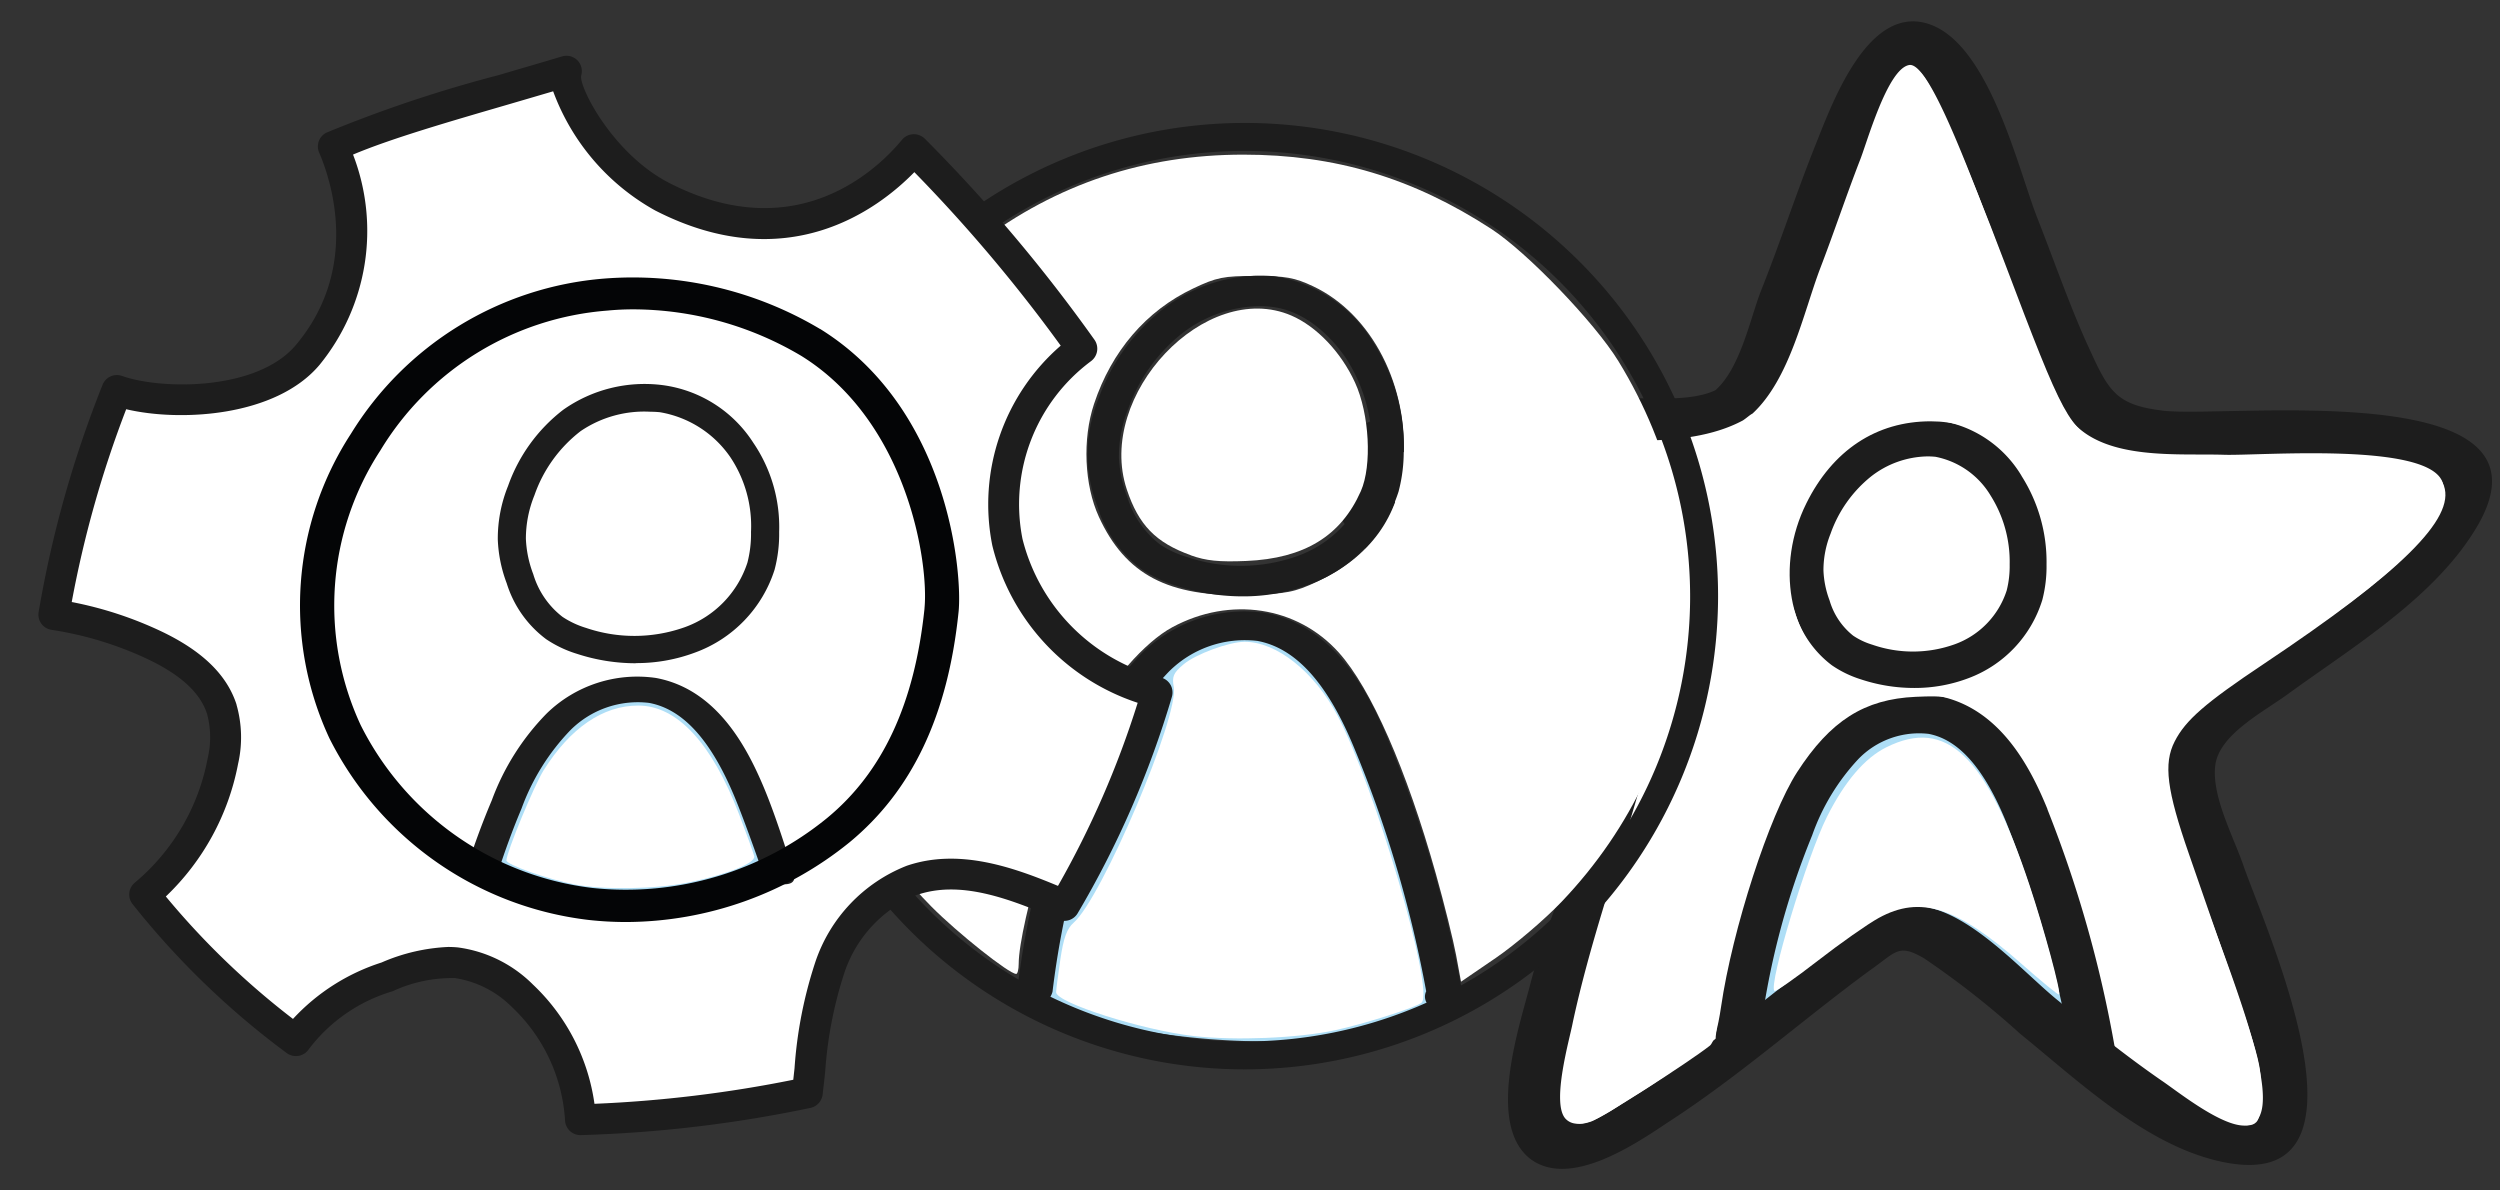 <?xml version="1.0" encoding="UTF-8" standalone="no"?>
<svg
   xmlns:dc="http://purl.org/dc/elements/1.1/"
   xmlns:cc="http://creativecommons.org/ns#"
   xmlns:rdf="http://www.w3.org/1999/02/22-rdf-syntax-ns#"
   xmlns:svg="http://www.w3.org/2000/svg"
   xmlns="http://www.w3.org/2000/svg"
   xmlns:sodipodi="http://sodipodi.sourceforge.net/DTD/sodipodi-0.dtd"
   xmlns:inkscape="http://www.inkscape.org/namespaces/inkscape"
   width="42mm"
   height="20mm"
   viewBox="0 0 42 20"
   version="1.1"
   id="svg49"
   inkscape:version="1.0.2 (e86c870879, 2021-01-15)"
   sodipodi:docname="Cross-funktionalitaet-weiß.svg">
  <rect x="0" y="0" width="42" height="20" fill="#333333" stroke="none"/>
  <defs
     id="defs43" />
  <sodipodi:namedview
     id="base"
     pagecolor="#ffffff"
     bordercolor="#666666"
     borderopacity="1.0"
     inkscape:pageopacity="0.0"
     inkscape:pageshadow="2"
     inkscape:zoom="3.959798"
     inkscape:cx="161.6572"
     inkscape:cy="72.255205"
     inkscape:document-units="mm"
     inkscape:current-layer="layer1"
     inkscape:document-rotation="0"
     showgrid="false"
     inkscape:window-width="1920"
     inkscape:window-height="1017"
     inkscape:window-x="-8"
     inkscape:window-y="-8"
     inkscape:window-maximized="1" />
  <g
     inkscape:label="Ebene 1"
     inkscape:groupmode="layer"
     id="layer1">
    <g
       id="g1061"
       transform="translate(0.935,-5.712)"
       style="stroke-width:0.4;stroke-miterlimit:4;stroke-dasharray:none">
      <g
         id="Gruppe_27089"
         data-name="Gruppe 27089"
         transform="matrix(0.337,0,0,0.337,21.366,6.071)"
         style="stroke-width:1.186;stroke-miterlimit:4;stroke-dasharray:none">
        <path
           id="Pfad_108747"
           data-name="Pfad 108747"
           d="m 55.665,22.485 c -0.532,-2.057 -5.018,-2.1 -9.967,-1.956 -0.7,0.02 -1.265,0.04 -1.588,0.024 -0.364,-0.011 -0.758,-0.012 -1.171,-0.012 -2.036,0 -4.571,-0.007 -5.814,-1.349 -0.715,-0.77 -2.145,-4.581 -3.4,-7.945 -3.07,-8.176 -4.083,-10.363 -5.408,-10.091 -1.161,0.218 -1.9,2.137 -2.683,4.433 -0.111,0.327 -0.2,0.591 -0.272,0.763 -0.344,0.894 -0.669,1.8 -1,2.715 -0.331,0.915 -0.647,1.8 -0.988,2.689 -0.19,0.506 -0.373,1.068 -0.563,1.658 -0.608,1.879 -1.3,4 -2.564,5.216 -0.079,0.05 -0.163,0.111 -0.254,0.182 -0.057,0.044 -0.12,0.094 -0.139,0.111 -2.031,1.084 -4.931,0.967 -7.489,0.866 -0.933,-0.037 -1.835,-0.07 -2.68,-0.057 -0.4,0.015 -0.832,0.017 -1.283,0.02 a 13.837,13.837 0 0 0 -5.375,0.718 2.087,2.087 0 0 0 -1.42,1.489 c -0.221,1.226 0.99,2.369 2.059,3.378 l 0.114,0.107 a 42.964,42.964 0 0 0 5.822,4.513 c 1.454,1 2.959,2.032 4.333,3.179 1.419,1.173 1.164,2.244 0.5,4.363 l -0.168,0.547 c -0.331,1.133 -0.678,2.26 -1.027,3.386 -0.8,2.574 -1.618,5.237 -2.2,7.956 -0.022,0.12 -0.067,0.309 -0.122,0.545 -0.584,2.5 -0.777,4.087 -0.037,4.825 1.026,1.027 2.593,0 3.631,-0.677 l 0.39,-0.25 A 60.368,60.368 0 0 0 21.035,49.4 c 1.042,-0.824 2.084,-1.649 3.159,-2.437 0.223,-0.169 0.457,-0.358 0.7,-0.553 1.22,-0.977 2.741,-2.191 4.087,-2.049 1.651,0.184 3.548,1.923 5.072,3.321 0.52,0.476 1,0.915 1.411,1.244 1.379,1.149 3.213,2.643 5.183,4.006 0.127,0.086 0.3,0.209 0.5,0.353 1.47,1.059 2.882,2 3.981,2 a 1.6,1.6 0 0 0 0.562,-0.1 c 2.094,-0.784 0.747,-4.753 -1.626,-11.165 -1.121,-3.027 -2.391,-6.456 -2.194,-7.513 0.279,-1.534 2.118,-2.752 3.741,-3.827 0.424,-0.282 0.829,-0.55 1.186,-0.811 0.189,-0.131 0.443,-0.3 0.744,-0.5 4.63,-3.081 8.819,-6.29 8.124,-8.884"
           transform="translate(0.556,0.398)"
           fill="#ffffff"
           style="stroke-width:1.186;stroke-miterlimit:4;stroke-dasharray:none" />
        <path
           id="Pfad_108752"
           data-name="Pfad 108752"
           d="m 21.746,54.151 c 0,0 5.409,-4.539 6.966,-5.656 1.557,-1.117 2.624,-0.528 3.739,0.662 a 78.44,78.44 0 0 0 6.741,4.994 c 0,0 -0.76,-5.333 -1.175,-7.234 -0.415,-1.901 -2.956,-9.73 -6.812,-9.6 -3.856,0.13 -5.727,4.615 -6.355,5.973 -0.628,1.358 -3.104,10.861 -3.104,10.861 z"
           transform="translate(-1.619,-2.949)"
           fill="#aedef6"
           style="stroke-width:1.186;stroke-miterlimit:4;stroke-dasharray:none" />
        <path
           id="Pfad_108748"
           data-name="Pfad 108748"
           d="m 41.72,19.415 c -2.326,-0.273 -2.737,-0.888 -3.7,-3.01 -0.959,-2.052 -1.78,-4.446 -2.669,-6.7 C 34.4,7.237 32.96,1.079 29.949,0.122 c -3.011,-0.957 -4.79,3.968 -5.611,6.02 -0.959,2.395 -1.78,4.927 -2.738,7.321 -0.547,1.436 -1.026,3.831 -2.258,4.925 -1.3,0.616 -3.423,0.343 -4.79,0.41 -2.533,0.069 -5,0 -7.529,0.205 -2.121,0.138 -6.432,0.479 -6.98,3.217 -0.547,3.078 4.311,6.156 6.3,7.662 1.989,1.506 7.391,3.832 7.186,6.363 -0.273,3.9 -2.463,8.006 -3.421,11.768 -0.547,2.122 -2.19,6.979 0,8.69 1.985,1.505 5.27,-0.753 6.912,-1.848 3.49,-2.258 6.639,-5.063 9.993,-7.525 1.368,-0.958 1.437,-1.369 2.737,-0.617 a 42.986,42.986 0 0 1 4.79,3.763 c 2.875,2.326 6.228,5.542 9.991,6.363 8.418,1.847 2.122,-11.836 1.1,-14.847 -0.479,-1.369 -1.574,-3.42 -1.368,-4.925 0.206,-1.505 2.326,-2.6 3.558,-3.489 3.285,-2.395 7.529,-4.927 9.581,-8.552 C 61.5,17.7 45.142,19.758 41.72,19.415 m 5.27,12.315 c -1.78,1.3 -4.79,2.8 -5.2,5.063 -0.548,2.941 6.98,17.172 4.242,18.2 -1.1,0.412 -3.627,-1.641 -4.448,-2.189 -1.78,-1.231 -3.49,-2.6 -5.133,-3.967 -1.711,-1.369 -4.38,-4.448 -6.843,-4.722 -1.917,-0.205 -3.833,1.643 -5.27,2.737 -3.08,2.257 -5.954,4.857 -9.239,6.841 -0.89,0.548 -2.464,1.779 -3.216,1.027 -0.752,-0.752 0.205,-4.037 0.342,-4.789 0.822,-3.832 2.122,-7.527 3.217,-11.29 0.683,-2.257 1.437,-3.967 -0.548,-5.61 -3.285,-2.736 -7.117,-4.72 -10.129,-7.663 -1.3,-1.231 -3.216,-2.941 -0.957,-3.9 1.847,-0.821 4.516,-0.616 6.432,-0.684 3.217,-0.069 7.529,0.684 10.471,-0.89 0.205,-0.136 0.343,-0.273 0.479,-0.342 1.848,-1.71 2.533,-4.994 3.354,-7.184 0.685,-1.779 1.3,-3.627 1.985,-5.4 0.342,-0.822 1.368,-4.584 2.463,-4.79 1.708,-0.346 6.363,15.869 8.208,17.854 1.711,1.847 5.2,1.505 7.46,1.573 1.711,0.069 10.4,-0.683 10.949,1.438 0.753,2.8 -6.843,7.458 -8.622,8.689"
           fill="#1d1d1d"
           style="stroke-width:1.186;stroke-miterlimit:4;stroke-dasharray:none" />
        <path
           id="Pfad_108749"
           data-name="Pfad 108749"
           d="m 16.542,17.679 c -0.875,-2.145 -2.4,-5.067 -5.466,-5.653 a 6.532,6.532 0 0 0 -5.583,1.848 12.482,12.482 0 0 0 -2.735,4.434 40.562,40.562 0 0 0 -2.752,10.668 0.9,0.9 0 0 0 0.2,0.669 1.13,1.13 0 0 0 0.788,0.4 1.069,1.069 0 0 0 1.184,-0.864 38.855,38.855 0 0 1 2.63,-10.2 10.831,10.831 0 0 1 2.292,-3.792 4.207,4.207 0 0 1 3.513,-1.269 c 1.512,0.287 2.781,1.735 3.877,4.423 a 58.8,58.8 0 0 1 3.2,11.222 0.878,0.878 0 0 0 0.07,0.7 1.1,1.1 0 0 0 0.98,0.541 1.242,1.242 0 0 0 0.442,-0.084 l 0.1,-0.041 a 0.951,0.951 0 0 0 0.629,-1.034 60.279,60.279 0 0 0 -3.375,-11.966"
           transform="translate(19.355,21.599)"
           fill="#1d1d1d"
           style="stroke-width:1.186;stroke-miterlimit:4;stroke-dasharray:none" />
        <path
           id="Pfad_108751"
           data-name="Pfad 108751"
           d="m 28.19,23.792 a 6.758,6.758 0 0 0 -2.59,5.651 c 0.17,2.508 3.036,4.773 5.481,4.616 2.445,-0.157 5.692,-2.13 5.861,-4.616 A 8.223,8.223 0 0 0 34.086,23.019 C 32.5,21.758 29.724,22.406 28.19,23.792 Z"
           transform="translate(-1.819,-1.602)"
           fill="#ffffff"
           stroke="#707070"
           stroke-width="1"
           style="stroke-width:1.186;stroke-miterlimit:4;stroke-dasharray:none" />
        <path
           id="Pfad_108750"
           data-name="Pfad 108750"
           d="M 13.887,2.778 A 5.785,5.785 0 0 0 9.787,0.029 6.448,6.448 0 0 0 5.253,1.4 a 8.173,8.173 0 0 0 -2.6,3.651 6.632,6.632 0 0 0 -0.469,2.5 6.573,6.573 0 0 0 0.411,2.043 5.213,5.213 0 0 0 1.839,2.634 5.353,5.353 0 0 0 1.439,0.7 8.439,8.439 0 0 0 2.667,0.433 7.541,7.541 0 0 0 2.7,-0.486 6.072,6.072 0 0 0 3.687,-3.9 A 6.652,6.652 0 0 0 15.138,7.204 7.977,7.977 0 0 0 13.89,2.788 M 9.215,1.817 A 3.827,3.827 0 0 1 9.603,1.837 4.127,4.127 0 0 1 12.352,3.772 6.19,6.19 0 0 1 13.3,7.2 4.916,4.916 0 0 1 13.152,8.5 4.222,4.222 0 0 1 10.567,11.181 6.169,6.169 0 0 1 6.453,11.204 3.526,3.526 0 0 1 5.497,10.753 3.48,3.48 0 0 1 4.321,8.993 4.731,4.731 0 0 1 4.017,7.5 4.888,4.888 0 0 1 4.371,5.672 6.363,6.363 0 0 1 6.381,2.825 4.681,4.681 0 0 1 9.215,1.817"
           transform="translate(20.71,19.87)"
           fill="#1d1d1d"
           style="stroke-width:1.186;stroke-miterlimit:4;stroke-dasharray:none" />
      </g>
      <path
         style="fill:#ffffff;fill-opacity:1;stroke:none;stroke-width:1.512;stroke-linecap:butt;stroke-linejoin:miter;stroke-opacity:1;stroke-miterlimit:4;stroke-dasharray:none"
         d="m 96.105,92.602 c -0.981,-0.717 -0.059,-5.354 3.269,-16.432 2.325,-7.74 2.359,-7.917 1.813,-9.346 -0.512,-1.342 -1.361,-2.078 -6.831,-5.927 -6.138,-4.319 -9.511,-7.318 -9.887,-8.792 -0.206,-0.806 0.488,-1.486 2.037,-1.997 1.079,-0.356 2.575,-0.431 9.366,-0.472 7.468,-0.045 8.208,-0.09 9.758,-0.586 2.748,-0.88 3.852,-2.436 5.873,-8.281 0.616,-1.781 1.918,-5.43 2.895,-8.109 2.297,-6.304 2.987,-7.432 3.916,-6.405 0.735,0.812 2.886,5.712 5.228,11.908 3.77,9.973 4.089,10.563 6.274,11.582 1.41,0.658 1.42,0.659 9.998,0.808 7.577,0.132 8.749,0.207 9.972,0.635 1.063,0.372 1.441,0.644 1.623,1.167 0.721,2.074 -2.726,5.481 -11.424,11.29 -3.718,2.483 -4.958,3.563 -5.649,4.918 -0.716,1.403 -0.501,3.087 0.911,7.148 4.699,13.513 4.54,12.991 4.554,14.948 0.011,1.462 -0.075,1.92 -0.401,2.128 -0.667,0.427 -2.308,-0.366 -5.52,-2.667 -2.634,-1.888 -2.925,-2.175 -3.133,-3.091 -1.597,-7.064 -3.752,-13.848 -5.22,-16.437 -1.122,-1.978 -2.64,-3.545 -4.15,-4.283 -1.221,-0.597 -1.604,-0.661 -3.463,-0.578 -3.253,0.146 -5.404,1.513 -7.514,4.778 -1.756,2.717 -4.106,9.969 -4.821,14.879 -0.199,1.365 -0.46,2.262 -0.716,2.464 -1.381,1.085 -6.852,4.581 -7.517,4.804 -0.602,0.202 -0.909,0.189 -1.239,-0.053 z M 121.932,64.564 c 1.792,-0.819 2.939,-1.883 3.824,-3.547 0.599,-1.125 0.672,-1.538 0.671,-3.788 -5e-4,-2.33 -0.065,-2.661 -0.83,-4.278 -1.461,-3.088 -3.759,-4.687 -6.733,-4.687 -3.439,0 -6.215,1.837 -7.885,5.217 -1.941,3.927 -1.12,8.576 1.862,10.544 2.355,1.554 6.35,1.791 9.091,0.539 z"
         id="path1051"
         transform="scale(0.265)" />
    </g>
    <g
       id="g1049"
       transform="translate(5.621,-20.897)">
      <path
         style="fill:#ffffff;fill-opacity:1;stroke:none;stroke-width:0.067px;stroke-linecap:butt;stroke-linejoin:miter;stroke-opacity:1"
         d="m 18.841,36.941 c -0.046,-0.247 -0.198,-0.86 -0.339,-1.362 -0.493,-1.756 -1.09,-3.117 -1.632,-3.72 -0.698,-0.776 -1.824,-0.948 -2.795,-0.425 -0.465,0.25 -1.052,0.923 -1.372,1.57 -0.485,0.983 -1.21,3.431 -1.21,4.088 0,0.092 -0.019,0.167 -0.042,0.167 -0.119,0 -0.99,-0.692 -1.428,-1.135 -3.179,-3.214 -2.806,-8.434 0.797,-11.147 1.318,-0.993 2.786,-1.482 4.447,-1.482 1.545,0 2.843,0.389 4.166,1.248 0.6,0.39 1.738,1.574 2.135,2.221 1.814,2.957 1.431,6.586 -0.957,9.086 -0.28,0.293 -0.775,0.715 -1.098,0.937 l -0.589,0.403 z m -2.326,-6.276 c 0.88,-0.412 1.373,-1.092 1.441,-1.991 0.097,-1.282 -0.527,-2.502 -1.518,-2.968 -0.31,-0.146 -0.461,-0.173 -0.969,-0.173 -0.535,0 -0.65,0.023 -1.044,0.21 -0.789,0.374 -1.37,1.05 -1.666,1.94 -0.197,0.592 -0.164,1.36 0.081,1.896 0.446,0.972 1.166,1.351 2.497,1.313 0.66,-0.019 0.784,-0.043 1.178,-0.227 z"
         id="path187" />
      <g
         id="Gruppe_24126"
         data-name="Gruppe 24126"
         transform="matrix(0.265,0,0,0.265,7.343,22.963)">
        <g
           id="Gruppe_24124"
           data-name="Gruppe 24124"
           transform="translate(15.569,9.67)">
          <g
             id="Gruppe_24121"
             data-name="Gruppe 24121"
             transform="translate(1.078,22.362)">
            <path
               id="Pfad_49796"
               data-name="Pfad 49796"
               d="m 69.064,426.017 a 34.562,34.562 0 0 0 7.882,-0.885 28.069,28.069 0 0 0 3.068,-0.887 102.47,102.47 0 0 0 -5.02,-17.849 c -1.038,-2.733 -2.679,-5.828 -6.007,-6.466 a 7.563,7.563 0 0 0 -6.163,1.858 14.082,14.082 0 0 0 -3.339,4.98 60,60 0 0 0 -4.885,16.876 47.633,47.633 0 0 0 14.464,2.373 z"
               transform="translate(-54.598,-399.825)"
               fill="#aedef6" />
          </g>
          <g
             id="Gruppe_24122"
             data-name="Gruppe 24122"
             transform="translate(0,21.264)">
            <path
               id="Pfad_49797"
               data-name="Pfad 49797"
               d="m 81.091,424.7 a 1.163,1.163 0 0 1 -1.018,-0.527 0.756,0.756 0 0 1 -0.025,-0.717 75.864,75.864 0 0 0 -4.638,-15.6 c -1.681,-4.007 -3.665,-6.17 -6.066,-6.615 a 6.806,6.806 0 0 0 -5.6,1.939 15.873,15.873 0 0 0 -3.486,5.577 54.83,54.83 0 0 0 -3.9,14.722 1.093,1.093 0 0 1 -1.226,0.817 0.982,0.982 0 0 1 -1,-0.993 56.285,56.285 0 0 1 4.016,-15.134 17.386,17.386 0 0 1 3.912,-6.179 9.259,9.259 0 0 1 7.792,-2.52 c 4.287,0.8 6.439,4.833 7.686,7.8 a 77.707,77.707 0 0 1 4.81,16.335 0.885,0.885 0 0 1 -0.627,0.95 l -0.156,0.061 a 1.349,1.349 0 0 1 -0.474,0.084 z"
               transform="translate(-54.122,-399.34)"
               fill="#1d1d1d" />
          </g>
          <g
             id="Gruppe_24123"
             data-name="Gruppe 24123"
             transform="translate(4.444)">
            <path
               id="Pfad_49798"
               data-name="Pfad 49798"
               d="m 65.916,410.282 a 13.54,13.54 0 0 1 -4.174,-0.667 8.357,8.357 0 0 1 -2.208,-1.045 7.861,7.861 0 0 1 -2.808,-3.975 9.781,9.781 0 0 1 -0.638,-3.106 9.964,9.964 0 0 1 0.731,-3.81 12.563,12.563 0 0 1 4.066,-5.613 10.134,10.134 0 0 1 7.014,-2.082 v 0 a 8.912,8.912 0 0 1 6.3,4.172 12.121,12.121 0 0 1 1.943,6.783 9.882,9.882 0 0 1 -0.326,2.7 9.267,9.267 0 0 1 -5.69,5.9 11.851,11.851 0 0 1 -4.21,0.743 z m 1.1,-18.4 a 8.2,8.2 0 0 0 -4.9,1.71 10.638,10.638 0 0 0 -3.421,4.753 8.189,8.189 0 0 0 -0.609,3.1 8.05,8.05 0 0 0 0.525,2.514 6.016,6.016 0 0 0 2.088,3.038 6.264,6.264 0 0 0 1.679,0.781 10.678,10.678 0 0 0 7,-0.043 7.278,7.278 0 0 0 4.491,-4.6 8.17,8.17 0 0 0 0.256,-2.192 10.221,10.221 0 0 0 -1.62,-5.724 c -0.613,-0.912 -2.31,-3.054 -4.821,-3.3 v 0 a 6.733,6.733 0 0 0 -0.666,-0.037 z"
               transform="translate(-56.086,-389.941)"
               fill="#1d1d1d" />
          </g>
        </g>
        <g
           id="Gruppe_24125"
           data-name="Gruppe 24125">
          <path
             id="Pfad_49799"
             data-name="Pfad 49799"
             d="m 77.217,445.62 a 30,30 0 1 1 30,-30 30.032,30.032 0 0 1 -30,30 z m 0,-58.227 a 28.228,28.228 0 1 0 28.228,28.228 28.26,28.26 0 0 0 -28.228,-28.228 z"
             transform="translate(-47.218,-385.622)"
             fill="#1d1d1d" />
        </g>
      </g>
    </g>
    <path
       style="fill:#ffffff;fill-opacity:1;stroke:none;stroke-width:0.067px;stroke-linecap:butt;stroke-linejoin:miter;stroke-opacity:1"
       d="M 20.006,9.328 C 19.416,9.116 19.129,8.821 18.93,8.222 18.405,6.639 20.256,4.683 21.694,5.301 c 0.425,0.183 0.836,0.615 1.07,1.125 0.242,0.527 0.289,1.395 0.098,1.826 -0.334,0.754 -0.951,1.13 -1.922,1.172 -0.46,0.02 -0.68,-0.003 -0.935,-0.095 z"
       id="path1063" />
    <path
       id="Pfad_333970"
       data-name="Pfad 333970"
       d="m 1.964,6.561 c 0.702,0.25 2.461,0.288 3.206,-0.599 a 3.319,3.319 0 0 0 0.429,-3.501 C 6.428,2.064 7.983,1.657 9.517,1.196 9.415,1.563 10.144,2.802 11.127,3.306 c 2.243,1.149 3.743,-0.204 4.226,-0.794 a 26.584,26.584 0 0 1 2.823,3.346 3.254,3.254 0 0 0 -1.25,3.252 3.466,3.466 0 0 0 2.514,2.523 15.761,15.761 0 0 1 -1.557,3.577 c -0.815,-0.351 -1.726,-0.709 -2.565,-0.42 a 2.402,2.402 0 0 0 -1.377,1.469 8.987,8.987 0 0 0 -0.377,2.1 21.749,21.749 0 0 1 -3.81,0.453 3.117,3.117 0 0 0 -0.973,-2.079 1.942,1.942 0 0 0 -1.108,-0.556 2.606,2.606 0 0 0 -1.167,0.238 2.981,2.981 0 0 0 -1.531,1.072 13.456,13.456 0 0 1 -2.54,-2.456 3.833,3.833 0 0 0 1.312,-2.246 1.803,1.803 0 0 0 -0.019,-0.868 C 3.567,11.414 3.093,11.081 2.618,10.851 A 6.123,6.123 0 0 0 0.905,10.325 18.509,18.509 0 0 1 1.963,6.561"
       fill="#ffffff"
       style="stroke-width:0.265" />
    <path
       id="Pfad_333971"
       data-name="Pfad 333971"
       d="M 19.665,11.506 A 0.26,0.26 0 0 0 19.504,11.382 3.203,3.203 0 0 1 17.178,9.055 2.995,2.995 0 0 1 18.327,6.069 0.261,0.261 0 0 0 18.387,5.708 26.754,26.754 0 0 0 15.538,2.331 0.265,0.265 0 0 0 15.341,2.255 0.258,0.258 0 0 0 15.153,2.349 C 14.782,2.799 13.413,4.185 11.246,3.075 10.291,2.586 9.716,1.445 9.765,1.266 A 0.258,0.258 0 0 0 9.442,0.948 C 9.127,1.042 8.812,1.134 8.501,1.225 L 8.369,1.264 A 22.253,22.253 0 0 0 5.488,2.227 0.258,0.258 0 0 0 5.362,2.564 C 5.547,2.992 6.067,4.49 4.972,5.795 4.318,6.573 2.7,6.548 2.051,6.316 A 0.259,0.259 0 0 0 1.723,6.465 18.782,18.782 0 0 0 0.649,10.282 0.258,0.258 0 0 0 0.865,10.581 5.857,5.857 0 0 1 2.505,11.085 c 0.543,0.262 0.862,0.56 0.974,0.91 a 1.51,1.51 0 0 1 0.01,0.743 3.583,3.583 0 0 1 -1.223,2.09 0.258,0.258 0 0 0 -0.041,0.358 13.701,13.701 0 0 0 2.589,2.503 0.26,0.26 0 0 0 0.375,-0.064 2.743,2.743 0 0 1 1.407,-0.972 2.372,2.372 0 0 1 1.049,-0.221 1.72,1.72 0 0 1 0.957,0.488 2.855,2.855 0 0 1 0.891,1.905 0.258,0.258 0 0 0 0.259,0.245 h 0.006 a 21.822,21.822 0 0 0 3.857,-0.457 0.262,0.262 0 0 0 0.205,-0.224 c 0.015,-0.129 0.03,-0.257 0.043,-0.383 a 6.826,6.826 0 0 1 0.32,-1.655 2.146,2.146 0 0 1 1.219,-1.315 c 0.729,-0.252 1.542,0.053 2.378,0.414 A 0.259,0.259 0 0 0 18.104,15.344 16.108,16.108 0 0 0 19.688,11.706 0.265,0.265 0 0 0 19.665,11.505 M 3.974,11.837 C 3.815,11.344 3.41,10.945 2.731,10.617 A 6.308,6.308 0 0 0 1.205,10.114 18.304,18.304 0 0 1 2.12,6.875 C 3.03,7.09 4.636,7.002 5.369,6.129 A 3.56,3.56 0 0 0 5.931,2.597 C 6.564,2.33 7.513,2.054 8.515,1.762 8.771,1.687 9.031,1.611 9.293,1.534 a 3.785,3.785 0 0 0 1.716,2.003 c 2.211,1.134 3.74,-0.018 4.352,-0.645 a 26.033,26.033 0 0 1 2.459,2.915 3.526,3.526 0 0 0 -1.149,3.358 3.704,3.704 0 0 0 2.442,2.642 15.669,15.669 0 0 1 -1.339,3.076 C 16.992,14.556 16.096,14.25 15.233,14.545 a 2.637,2.637 0 0 0 -1.537,1.622 7.259,7.259 0 0 0 -0.348,1.781 c -0.007,0.063 -0.014,0.127 -0.021,0.192 A 21.332,21.332 0 0 1 9.987,18.544 3.405,3.405 0 0 0 8.955,16.542 2.194,2.194 0 0 0 7.695,15.917 1.657,1.657 0 0 0 7.528,15.909 3.149,3.149 0 0 0 6.41,16.17 3.461,3.461 0 0 0 4.922,17.118 13.201,13.201 0 0 1 2.786,15.061 4.152,4.152 0 0 0 4,12.832 2.001,2.001 0 0 0 3.973,11.838"
       fill="#1d1d1d"
       style="stroke-width:0.265" />
    <rect
       id="Rechteck_2004"
       data-name="Rechteck 2004"
       width="19.053"
       height="18.134"
       fill="none"
       x="0.646"
       y="0.936"
       style="stroke-width:0.265" />
    <g
       id="Gruppe_35450"
       data-name="Gruppe 35450"
       transform="matrix(0.265,0,0,0.265,7.815,6.457)">
      <path
         id="Pfad_333179"
         data-name="Pfad 333179"
         d="m 61.5,10.765 a 7.714,7.714 0 0 0 -4.756,1.326 9.423,9.423 0 0 0 -3.149,4.38 7.845,7.845 0 0 0 -0.582,2.967 7.636,7.636 0 0 0 0.5,2.41 5.764,5.764 0 0 0 2,2.913 6.027,6.027 0 0 0 1.608,0.75 10.23,10.23 0 0 0 6.708,-0.041 6.974,6.974 0 0 0 4.3,-4.409 7.8,7.8 0 0 0 0.245,-2.1 8.458,8.458 0 0 0 -1.41,-5.092 7.3,7.3 0 0 0 -4.82,-3.069 6.444,6.444 0 0 0 -0.648,-0.032"
         transform="translate(-49.701,-9.561)"
         fill="#ffffff" />
      <path
         id="Pfad_333180"
         data-name="Pfad 333180"
         d="m 69.714,40.532 c -0.58,-1.965 -1.953,-3.964 -2.8,-6.194 -0.923,-2.434 -2.383,-5.192 -5.343,-5.76 a 6.716,6.716 0 0 0 -5.483,1.655 12.537,12.537 0 0 0 -2.972,4.437 44.228,44.228 0 0 0 -2.258,5.352 c 1.762,0.829 12.682,3.271 18.856,0.51 z"
         transform="translate(-49.701,-9)"
         fill="#aedef6" />
      <path
         id="Pfad_333181"
         data-name="Pfad 333181"
         d="m 68.732,40.479 c 0,0 -1.206,-3.517 -1.979,-5.361 -1.5,-3.569 -3.262,-5.5 -5.4,-5.894 a 6.044,6.044 0 0 0 -4.979,1.728 14.132,14.132 0 0 0 -3.1,4.97 c -0.521,1.237 -0.991,2.5 -1.506,4.078 A 5.153,5.153 0 0 1 49.7,40.033 48.225,48.225 0 0 1 51.389,35.4 15.49,15.49 0 0 1 54.87,29.894 8.229,8.229 0 0 1 61.8,27.645 c 3.815,0.711 5.729,4.307 6.838,6.95 0.769,1.833 1.469,4.118 1.879,5.4 0.41,1.282 -1.785,0.484 -1.785,0.484 z"
         transform="translate(-49.701,-9.03)"
         fill="#1d1d1d" />
      <path
         id="Pfad_333182"
         data-name="Pfad 333182"
         d="m 60.513,27.28 a 11.992,11.992 0 0 1 -3.713,-0.594 7.343,7.343 0 0 1 -1.965,-0.932 7.006,7.006 0 0 1 -2.5,-3.541 8.766,8.766 0 0 1 -0.566,-2.769 8.9,8.9 0 0 1 0.649,-3.4 10.493,10.493 0 0 1 3.5,-4.834 8.951,8.951 0 0 1 6.3,-1.563 8.089,8.089 0 0 1 5.749,3.654 9.483,9.483 0 0 1 1.639,5.648 8.863,8.863 0 0 1 -0.29,2.4 8.255,8.255 0 0 1 -5.062,5.259 10.546,10.546 0 0 1 -3.744,0.662 m 0.926,-15.936 a 7.169,7.169 0 0 0 -4.419,1.232 8.768,8.768 0 0 0 -2.927,4.069 7.3,7.3 0 0 0 -0.54,2.758 7.081,7.081 0 0 0 0.467,2.24 5.352,5.352 0 0 0 1.856,2.707 5.645,5.645 0 0 0 1.494,0.7 9.511,9.511 0 0 0 6.233,-0.038 6.481,6.481 0 0 0 3.994,-4.1 7.289,7.289 0 0 0 0.228,-1.953 7.866,7.866 0 0 0 -1.31,-4.733 6.786,6.786 0 0 0 -4.474,-2.852 q -0.3,-0.029 -0.6,-0.029"
         transform="translate(-49.701,-9.598)"
         fill="#1d1d1d" />
    </g>
    <path
       id="Pfad_333973"
       data-name="Pfad 333973"
       d="M 13.775,5.526 A 6.147,6.147 0 0 0 10.139,4.681 5.507,5.507 0 0 0 5.896,7.287 5.289,5.289 0 0 0 5.534,12.403 a 5.609,5.609 0 0 0 4.354,3.052 5.695,5.695 0 0 0 0.631,0.035 5.989,5.989 0 0 0 3.753,-1.339 c 1.053,-0.869 1.653,-2.135 1.832,-3.871 0.065,-0.618 -0.147,-3.403 -2.328,-4.755 m 1.756,4.696 c -0.166,1.598 -0.702,2.752 -1.638,3.523 A 5.342,5.342 0 0 1 9.956,14.918 5.019,5.019 0 0 1 6.06,12.183 4.767,4.767 0 0 1 6.388,7.571 4.895,4.895 0 0 1 10.204,5.218 c 0.143,-0.014 0.291,-0.021 0.442,-0.021 a 5.556,5.556 0 0 1 2.816,0.782 c 1.795,1.114 2.145,3.501 2.069,4.244"
       fill="#040506"
       style="stroke-width:0.265" />
    <path
       style="fill:#ffffff;stroke:none;stroke-width:0.253px;stroke-linecap:butt;stroke-linejoin:miter;stroke-opacity:1;fill-opacity:1"
       d="m 36.416,56.07 c -1.718,-0.337 -4.31,-1.253 -4.31,-1.523 0,-0.511 1.758,-4.763 2.37,-5.733 1.687,-2.673 3.745,-4.079 5.977,-4.084 2.463,-0.005 4.672,2.37 6.396,6.878 0.492,1.286 0.927,2.488 0.967,2.673 0.095,0.435 -1.723,1.161 -4.177,1.668 -2.049,0.423 -5.395,0.479 -7.223,0.121 z"
       id="path1157"
       transform="scale(0.265)" />
    <path
       style="fill:#ffffff;stroke:none;stroke-width:0.253px;stroke-linecap:butt;stroke-linejoin:miter;stroke-opacity:1;fill-opacity:1"
       d="m 75.671,65.679 c -3.243,-0.369 -8.716,-2.111 -8.716,-2.774 0,-0.152 0.121,-1.094 0.269,-2.092 0.201,-1.357 0.415,-1.944 0.845,-2.321 1.784,-1.566 6.685,-13.103 6.344,-14.935 -0.124,-0.668 -0.025,-0.896 0.628,-1.446 0.76,-0.64 2.886,-1.423 3.862,-1.423 2.033,0 4.422,1.898 5.893,4.682 2.369,4.482 6.148,17.375 5.332,18.19 -0.284,0.284 -3.7,1.373 -5.521,1.76 -2.35,0.499 -6.31,0.659 -8.937,0.36 z"
       id="path1172"
       transform="scale(0.265)" />
    <path
       style="fill:#ffffff;stroke:none;stroke-width:0.253px;stroke-linecap:butt;stroke-linejoin:miter;stroke-opacity:1;fill-opacity:1"
       d="m 128.19,61.133 c -4.132,-3.645 -6.437,-4.39 -9.086,-2.938 -0.694,0.381 -2.438,1.606 -3.875,2.722 -1.437,1.116 -2.669,1.974 -2.737,1.905 -0.39,-0.39 2.055,-8.498 3.326,-11.031 1.131,-2.253 2.391,-3.73 3.77,-4.417 3.816,-1.902 6.339,0.526 9.072,8.729 0.934,2.804 2.017,6.809 1.878,6.947 -0.045,0.045 -1.102,-0.818 -2.349,-1.918 z"
       id="path1174"
       transform="scale(0.265)" />
  </g>
</svg>

